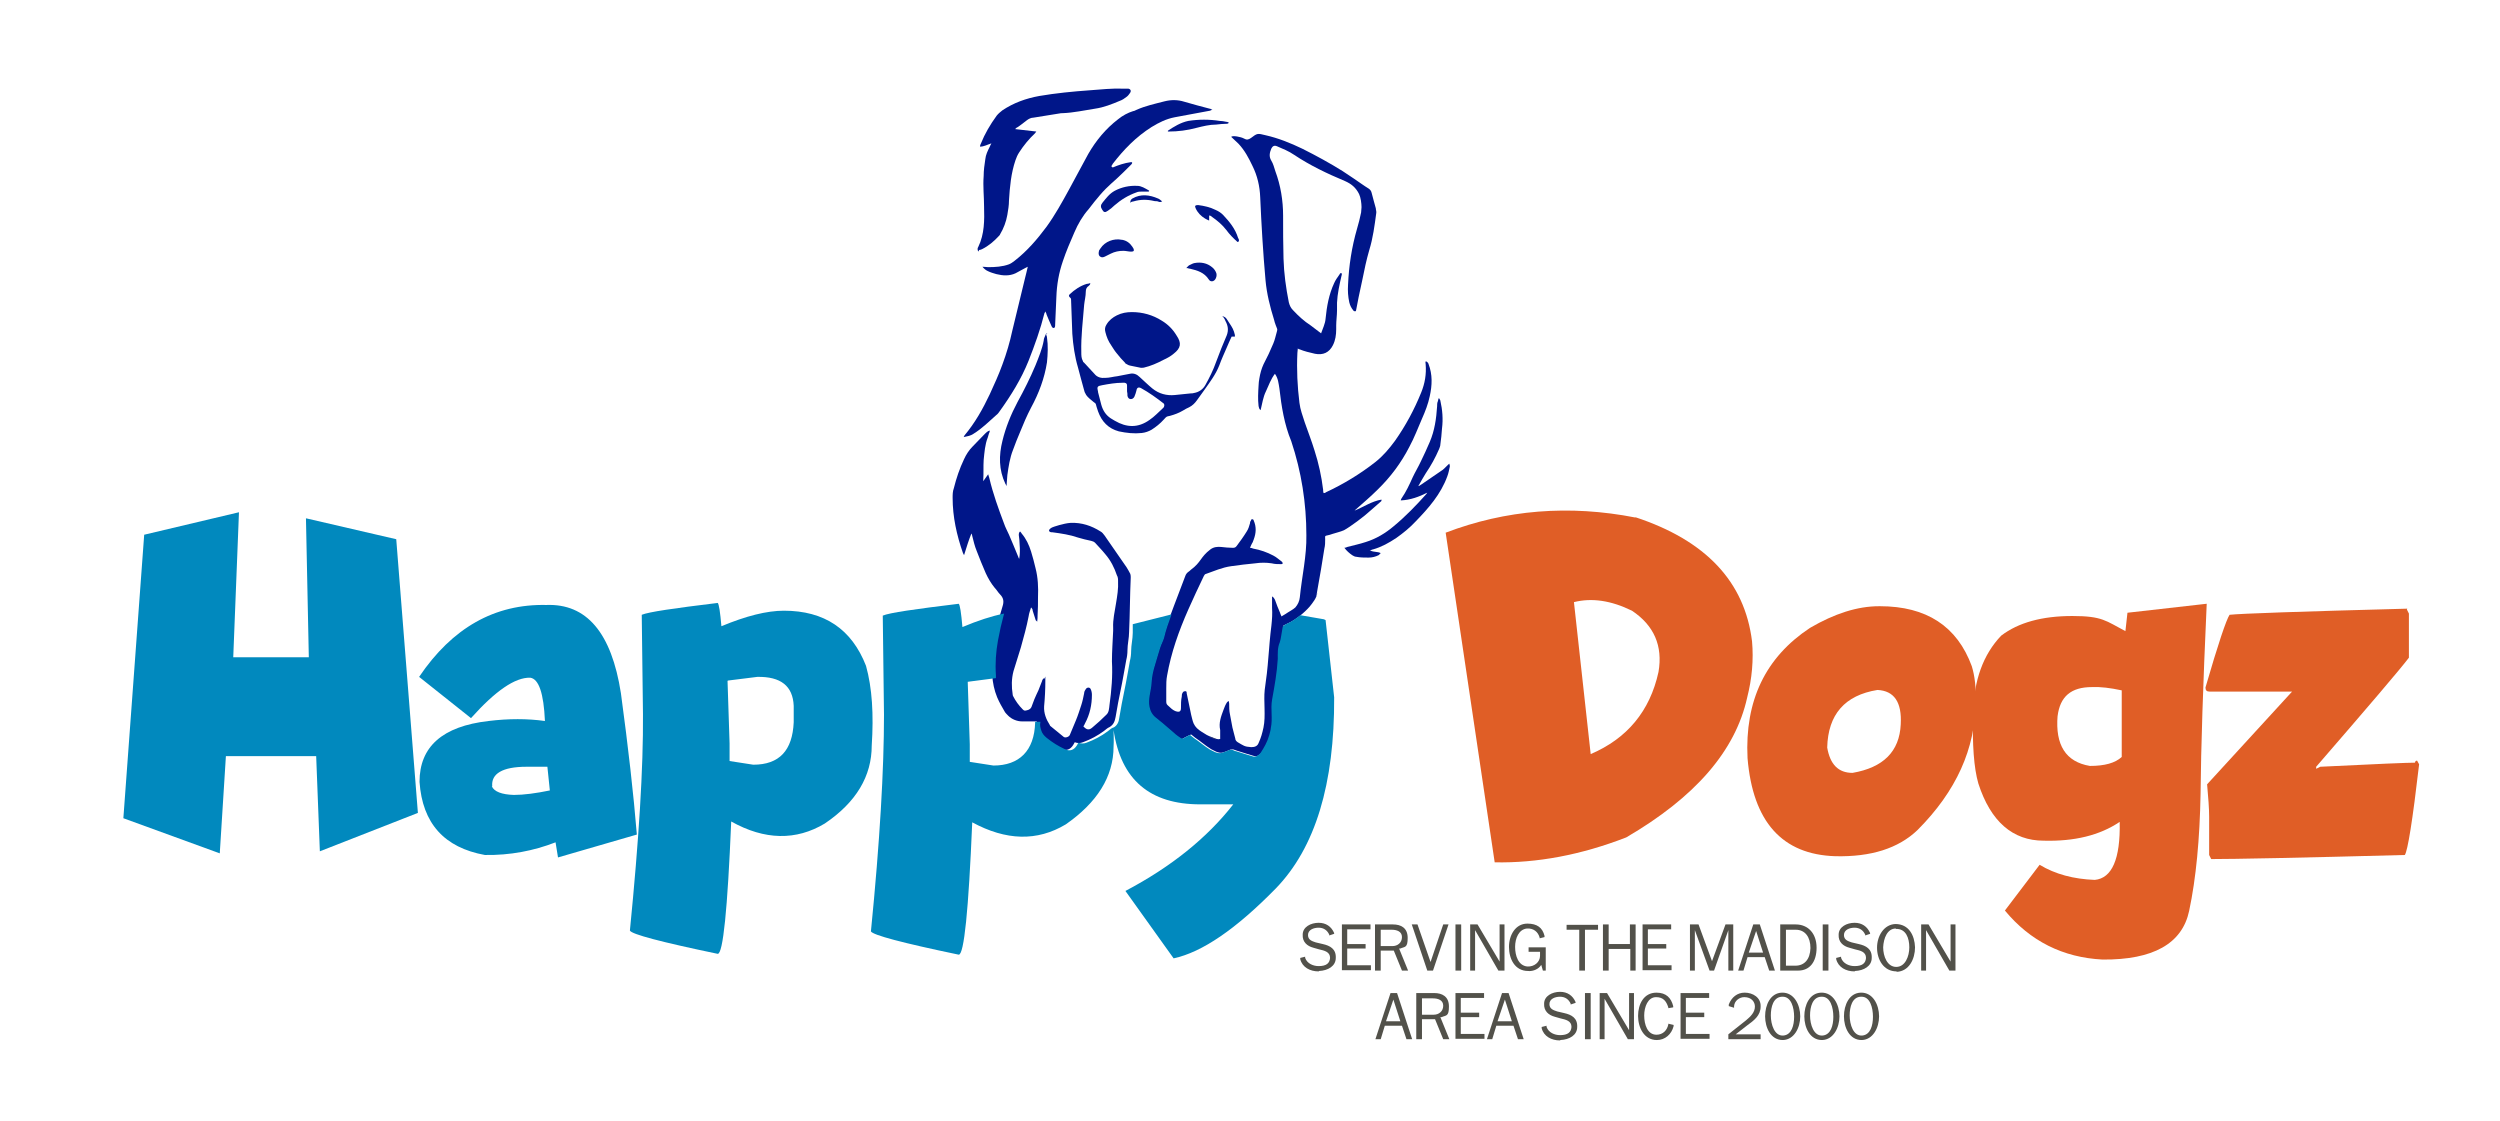 <?xml version="1.0" encoding="UTF-8"?> <svg xmlns="http://www.w3.org/2000/svg" id="a" viewBox="0 0 612 274.5"><defs><style>.b{fill:#0189be;}.c{fill:#001689;}.d{fill:#e05e26;}.e{fill:#595a5c;}.f{fill:#52514a;}</style></defs><g><path class="f" d="M322.8,237.8c-2.1,0-4-1-4.5-3v-.3l1.2-.3v.3c.5,1.4,2,2,3.3,2,1.9,0,2.7-.7,2.8-2,0-1.5-1.4-1.8-2.7-2.1l-1.4-.4c-1.5-.4-2.7-1.4-2.6-3.2,0-1.9,2-2.9,3.9-2.9,1.8,0,3.1,.9,3.8,2.5v.2l-1.2,.4v-.2c-.5-1.1-1.4-1.7-2.6-1.7-1.2,0-2.6,.5-2.6,1.8,0,1.2,1,1.5,1.9,1.8l1.7,.4c1.8,.4,3.3,1.2,3.2,3.4,0,2-1.9,3.1-4.1,3.2Z"></path><path class="f" d="M328.5,237.6v-11.3h7v1.2h-5.7v3.6h4.5v1.1h-4.5v4.1h5.8v1.2h-7.1Z"></path><path class="f" d="M343.2,237.6l-2-4.9h-3.2v4.9h-1.4v-11.3h4.4c1.9,0,3.6,.8,3.6,3.3s-.7,2.1-1.8,2.6h-.3l2.2,5.4h-1.5Zm-2.6-10h-2.6v4h2.9c1.2,0,2.3-.8,2.3-2.2,0-1.4-1.3-1.8-2.5-1.8Z"></path><path class="f" d="M350.8,237.6h-1.4l-3.8-11.3h1.4l3.2,9.2,3.1-9.2h1.3l-3.8,11.3Z"></path><path class="f" d="M356.3,237.6v-11.3h1.4v11.3h-1.4Z"></path><path class="f" d="M366.8,237.6l-5.7-9.9v9.9h-1.2v-11.3h1.8l5.4,9.1v-9.1h1.2v11.3h-1.4Z"></path><path class="f" d="M377.7,237.6l-.4-1.4-.3,.4c-.8,.9-2.1,1.2-2.9,1.1-3.3,0-4.7-3-4.7-5.9,0-2.9,1.6-5.7,4.5-5.7,2.4,0,3.7,1,4.2,3v.3l-1.2,.3v-.2c-.4-1.4-1.5-2.3-3.1-2.2-2,.2-2.9,2.4-2.9,4.5,0,2.2,.8,4.6,3,4.8,1.7,.1,3.1-1.1,3.1-2.6v-1h-2.8v-1.1h4.2v5.7h-.8Z"></path><path class="f" d="M388,227.6v10h-1.4v-10h-3.1v-1.2h7.7v1.2h-3.2Z"></path><path class="f" d="M399.1,237.6v-5.3h-5.3v5.3h-1.4v-11.3h1.4v4.8h5.2v-4.8h1.4v11.3h-1.4Z"></path><path class="f" d="M402.1,237.6v-11.3h7v1.2h-5.7v3.6h4.5v1.1h-4.5v4.1h5.8v1.2h-7.1Z"></path><path class="f" d="M423.1,237.6v-9.9l-3.5,9.9h-1.1l-3.6-9.9v9.9h-1.2v-11.3h2.1l3.3,9,3.3-9h1.9v11.3h-1.3Z"></path><path class="f" d="M433.1,237.6l-1.1-3.3h-4.2l-1,3.3h-1.3l3.7-11.3h1.6l3.7,11.3h-1.5Zm-3.2-9.7l-1.8,5.3h3.5l-1.7-5.3Z"></path><path class="f" d="M440.1,237.6h-4.3v-11.3h3.8c3,0,5.1,2.2,5.1,5.7s-1.7,5.6-4.5,5.6Zm-.5-10h-2.4v8.8h2.3c2.2,0,3.6-1.5,3.7-4.3,0-2.7-1.3-4.5-3.6-4.5Z"></path><path class="f" d="M446.2,237.6v-11.3h1.4v11.3h-1.4Z"></path><path class="f" d="M454,237.8c-2.1,0-4-1-4.5-3v-.3l1.2-.3v.3c.5,1.4,2,2,3.3,2,1.9,0,2.7-.7,2.8-2,0-1.5-1.4-1.8-2.7-2.1l-1.4-.4c-1.5-.4-2.7-1.4-2.6-3.2,0-1.9,2-2.9,3.9-2.9,1.8,0,3.1,.9,3.8,2.5v.2l-1.2,.4v-.2c-.5-1.1-1.4-1.7-2.6-1.7-1.2,0-2.6,.5-2.6,1.8,0,1.2,1,1.5,1.9,1.8l1.7,.4c1.8,.4,3.3,1.2,3.2,3.4,0,2-1.9,3.1-4.1,3.2Z"></path><path class="f" d="M464.3,237.8c-3.2,0-4.8-2.9-4.8-5.8s1.7-5.7,4.5-5.8c3.3,0,4.7,2.8,4.8,5.7,0,2.9-1.5,5.9-4.5,6Zm-.2-10.5c-2.1,0-3,2.4-3.1,4.6,0,2.2,1,4.8,3.2,4.8s3.2-2.6,3.2-4.8c0-2.2-.8-4.6-3.3-4.5Z"></path><path class="f" d="M477.2,237.6l-5.7-9.9v9.9h-1.2v-11.3h1.8l5.4,9.1v-9.1h1.2v11.3h-1.4Z"></path><path class="f" d="M344.3,254.4l-1.1-3.3h-4.2l-1,3.3h-1.3l3.7-11.3h1.6l3.7,11.3h-1.5Zm-3.2-9.7l-1.8,5.3h3.5l-1.7-5.3Z"></path><path class="f" d="M353.3,254.4l-2-4.9h-3.2v4.9h-1.4v-11.3h4.4c1.9,0,3.6,.8,3.6,3.3s-.7,2.1-1.8,2.6h-.3l2.2,5.4h-1.5Zm-2.6-10h-2.6v4h2.9c1.2,0,2.3-.8,2.3-2.2,0-1.4-1.3-1.8-2.5-1.8Z"></path><path class="f" d="M356.3,254.4v-11.3h7v1.2h-5.7v3.6h4.5v1.1h-4.5v4.1h5.8v1.2h-7.1Z"></path><path class="f" d="M371.6,254.4l-1.1-3.3h-4.2l-1,3.3h-1.3l3.7-11.3h1.6l3.7,11.3h-1.5Zm-3.2-9.7l-1.8,5.3h3.5l-1.7-5.3Z"></path><path class="f" d="M381.9,254.7c-2.1,0-4-1-4.5-3v-.3l1.2-.3v.3c.5,1.4,2,2,3.3,2,1.9,0,2.7-.7,2.8-2,0-1.5-1.4-1.8-2.7-2.1l-1.4-.4c-1.5-.4-2.7-1.4-2.6-3.2,0-1.9,2-2.9,3.9-2.9,1.8,0,3.1,.9,3.8,2.5v.2l-1.2,.4v-.2c-.5-1.1-1.4-1.7-2.6-1.7-1.2,0-2.6,.5-2.6,1.8,0,1.2,1,1.5,1.9,1.8l1.7,.4c1.8,.4,3.3,1.2,3.2,3.4,0,2-1.9,3.1-4.1,3.2Z"></path><path class="f" d="M388,254.4v-11.3h1.4v11.3h-1.4Z"></path><path class="f" d="M398.5,254.4l-5.7-9.9v9.9h-1.2v-11.3h1.8l5.4,9.1v-9.1h1.2v11.3h-1.4Z"></path><path class="f" d="M408.4,246.8v-.2c-.5-1.5-1.2-2.5-3-2.5-2,0-2.9,2.4-2.9,4.5,0,2.2,.8,4.7,3,4.7,1.6,0,2.6-1.1,2.9-2.5v-.2l1.3,.3v.3c-.5,2-2.1,3.4-4.1,3.4-3.1,0-4.6-3-4.6-5.9,0-2.9,1.4-5.7,4.5-5.7,2.4,0,3.6,1.3,4.1,3.3v.3l-1.2,.2Z"></path><path class="f" d="M411.4,254.4v-11.3h7v1.2h-5.7v3.6h4.5v1.1h-4.5v4.1h5.8v1.2h-7.1Z"></path><path class="f" d="M423.1,254.4v-1.2l4.3-3.4c1.2-1,2.2-2,2.2-3.4,0-1.1-.8-2.3-2.6-2.3-1.2,0-2.4,.9-2.5,2.2v.4l-1.3-.4v-.4c.7-1.8,2.1-2.9,3.9-2.9,2,0,4,1.2,3.9,3.4,0,2.2-1.6,3.4-3.4,4.7l-2.7,2.1h6.1v1.2h-7.9Z"></path><path class="f" d="M436.4,254.6c-2.9,0-4.3-3-4.3-5.8,0-2.8,1.3-5.7,4.1-5.8,3-.1,4.5,3,4.5,5.8s-1.5,5.7-4.2,5.8Zm-.2-10.6c-2.1,.1-2.7,2.5-2.7,4.6,0,2.2,.9,5.1,3.1,4.9,2-.2,2.6-2.5,2.6-4.6,0-2.2-.7-5-2.9-4.9Z"></path><path class="f" d="M446,254.6c-2.9,0-4.3-3-4.3-5.8,0-2.8,1.3-5.7,4.1-5.8,3-.1,4.5,3,4.5,5.8s-1.5,5.7-4.2,5.8Zm-.2-10.6c-2.1,.1-2.7,2.5-2.7,4.6,0,2.2,.9,5.1,3.1,4.9,2-.2,2.6-2.5,2.6-4.6,0-2.2-.7-5-2.9-4.9Z"></path><path class="f" d="M455.7,254.6c-2.9,0-4.3-3-4.3-5.8,0-2.8,1.3-5.7,4.1-5.8,3-.1,4.5,3,4.5,5.8s-1.5,5.7-4.2,5.8Zm-.2-10.6c-2.1,.1-2.7,2.5-2.7,4.6,0,2.2,.9,5.1,3.1,4.9,2-.2,2.6-2.5,2.6-4.6,0-2.2-.7-5-2.9-4.9Z"></path></g><path class="b" d="M75,126.9l22,5.1,5.3,67-24,9.4-.9-23.3h-22.1l-1.5,23.8-23.6-8.6,5.1-69.4,23.2-5.5-1.4,35.5h18.5l-.7-34Z"></path><path class="b" d="M133.7,148.1c9.9-.4,16,6.8,18.3,21.6,1.8,13.3,3.1,24.8,3.9,34.6l-19.3,5.6-.6-3.7c-5.4,2.1-11.2,3.2-17.3,3.1-9.9-1.8-15.3-7.7-16-17.9,0-8.6,5.6-13.6,16.9-14.9,4.9-.6,9.5-.6,13.8,0-.3-6.8-1.5-10.3-3.6-10.6-3.7-.1-8.5,3.2-14.5,9.9l-12.7-10.1c8.1-12,18.5-17.9,31.2-17.6Zm-13.3,44.4c.6,1.3,2.4,2,5.4,2.1,2.4,0,5.4-.4,8.8-1.1l-.6-5.8h-5.1c-5.9,0-8.7,1.7-8.4,4.8Z"></path><path class="b" d="M175.7,147.6c.3,.3,.6,2.2,.9,5.7,6-2.5,11.1-3.8,15.3-3.8,9.9,0,16.6,4.5,20.1,13.5,1.5,5.4,1.9,11.9,1.4,19.5,0,7.5-3.8,13.9-11.5,19.1-7,4.2-14.7,4.1-22.9-.5-.9,21.6-2,32.4-3.3,32.4-13.9-2.9-21.1-4.8-21.5-5.7,2.2-22.2,3.3-39.9,3.2-53l-.3-24.3c1.7-.7,7.9-1.6,18.6-2.9Zm2.4,19.1l.5,15.3v4.3l5.8,.9c6.4,0,9.6-3.5,9.9-10.4v-4c-.2-4.9-3.2-7.2-8.9-7.1l-7.2,.9Z"></path><path class="d" d="M400.3,126.6c17.3,5.7,26.8,15.8,28.6,30.4,.4,4.5,0,9.1-1.2,13.8-2.9,13.1-12.8,24.4-29.6,34.2-11.1,4.3-21.8,6.3-32.2,6.1l-12-80.7c14.7-5.6,30.2-6.9,46.5-3.7Zm-15,20.8l4.1,37.2c8.9-3.8,14.5-10.5,16.6-20.1,1.1-6.4-1.1-11.4-6.5-15-5.1-2.5-9.8-3.2-14.2-2.1Z"></path><path class="d" d="M460.2,148.4c11.4,0,18.9,4.9,22.5,14.7,.7,2.3,1.1,5.2,.9,8.8,0,11.3-4.7,21.8-14.2,31.3-4.7,4.5-11.4,6.6-20.1,6.4-13-.4-20.2-8.4-21.5-24-.7-14.1,4.4-24.7,15.3-31.9,6-3.5,11.6-5.3,16.9-5.3Zm-12.9,34.6c.7,4.1,2.7,6.2,6.2,6.2,7.5-1.3,11.5-5.2,11.8-11.9,.3-5.4-1.6-8.2-5.7-8.4-8,1.3-12.1,6-12.3,14.1Z"></path><path class="d" d="M540.2,147.9c-.9,19.8-1.4,35.3-1.5,46.4-.2,11.1-1.1,20.7-2.8,28.7-1.7,8-8.8,12-21.2,11.9-9.7-.5-17.7-4.5-23.9-12l8.5-11.2c3.8,2.3,8.3,3.5,13.5,3.7,4.2-.4,6.3-5.1,6.1-14.2-4.9,3.3-11.1,4.8-18.6,4.6-7.6,0-13-4.7-16-14-1.1-3.8-1.5-9.5-1.3-17.2,.2-8.1,2.5-14.4,6.9-19,4.2-3.2,10-4.8,17.4-4.8s8.2,1.2,13,3.7l.5-4.5,19.4-2.2Zm-36.5,27.3c-.6,7.2,2,11.3,7.9,12.3,3.6,0,6.2-.7,7.8-2.2v-16.3c-2.8-.6-5.2-.9-7.3-.8-5.1,0-7.8,2.3-8.4,7.1Z"></path><path class="d" d="M589.2,149.2l.5,1v10.8c-2.2,2.9-9.8,11.8-22.7,26.7v.5l1-.5c13.9-.7,21.6-1,23.2-1,0-.3,.2-.5,.5-.5l.5,.9c-1.6,13.8-2.8,21.2-3.5,22.2-26.2,.7-42,1-47.4,1l-.5-1v-9.4c0-1.9-.2-4.6-.5-7.9l20.8-22.7h-20.2c-.7,0-1-.3-1-1,3.1-10.7,5.1-16.6,5.9-17.8,2.7-.3,17.2-.8,43.5-1.5Z"></path><g><path class="c" d="M291.1,180c-.5,.3-1.1,.5-1.5,.8s-.5,.1-.7,0c-.6-.4-1.2-.8-1.7-1.3-1.2-1-1.6-1.4-2.8-2.4-.5-.4-1.1-.9-1.6-1.3-.9-.7-1.4-1.6-1.6-2.7-.4-1.9,.4-3.9,.5-5.8,.1-1.7,.4-3,.9-4.6,.5-1.6,.8-2.8,1.2-4,.4-1.2,.8-1.8,1-2.6,.8-3.3,2.3-7,3.5-10.2,.6-1.7,1.3-3.3,1.9-5,.1-.3,.4-.7,.7-.9s.4-.3,.6-.5c2.6-1.9,2.3-3.1,4.8-5,.8-.6,1.7-.7,2.7-.6,.9,.1,1.8,.2,2.7,.2,.4,0,.7,0,1-.4,.9-1.2,1.7-2.3,2.5-3.6,.4-.6,.6-1.3,.8-2,0-.2,0-.4,.2-.6,0-.1,.1-.4,.3-.4,.3,0,.4,.2,.4,.3,.7,1.6,.6,3.1,0,4.7s-.2,.5-.3,.7c-.3,.6-.4,.8-.6,1.3,.3,0,.5,.1,.8,.2,1.7,.3,3.4,.9,4.9,1.7,.8,.4,1.4,1,2.1,1.5,0,0,.2,.2,.2,.4s-.3,.2-.4,.2c-.8,0-1.5,0-2.3-.2-1.3-.2-2.7-.2-4,0-2,.2-3.9,.4-5.9,.7-2.2,.3-4.2,1.2-6.2,1.9-.2,0-.4,.3-.5,.5-1.3,2.7-2.6,5.5-3.8,8.2-2.3,5.2-4.2,10.5-5.2,16.2-.2,1-.2,2.1-.2,3.1,0,1,0,2.1,0,3.1,0,.4,0,.7,.3,1,.5,.4,.9,.9,1.4,1.2s.4,.2,.6,.3c.9,.3,1.3,.1,1.3-.8,0-.9,0-1.9,.2-2.8,0-.3,0-.6,.2-.9,.1-.3,.4-.4,.7-.4,.3,0,.3,.3,.3,.5,.4,1.8,.7,3.5,1.1,5.3,.2,.7,.3,1.4,.6,2.1,.4,.9,1.1,1.5,1.9,2,1.1,.7,1.5,1,2.7,1.4,.6,.2,1.1,.6,1.9,.4,0-.7,0-1.5,0-2.2-.4-1.7,.2-3.3,.8-4.9,.2-.5,.4-1.1,.7-1.6s.3-.4,.6-.6c0,.2,.1,.4,.1,.6,0,.9,0,1.8,.2,2.7,.2,1.1,.4,2.1,.6,3.2,.2,.9,.5,1.8,.7,2.7,0,.4,.3,.7,.6,.9,1.4,.8,1.6,1.1,3.3,1.2,.8,0,1.5-.2,1.8-1,.6-1.3,.9-2.4,1.2-3.8,.6-2.8,0-6.4,.3-9.2,.4-2.7,.7-5.3,.9-8s.2-1.9,.3-3.6c.2-2.9,.8-5.6,.6-8.5,0-.6,0-1.3,0-1.9,0-.2,0-.7,0-.9,.4,.2,.6,.6,.7,.8,.4,1.1,.8,2.2,1.3,3.3,0,.2,.2,.4,.3,.8,.3-.2,.8-.5,1-.6,.7-.5,1.9-1.1,2.4-1.6,.6-.7,1-1.5,1.1-2.5,.5-5.1,1.7-10.1,1.6-15.2,0-7.8-1.2-15.5-3.7-23,0,0,0,0,0,0-1.7-4.1-2.4-8.5-2.9-12.9-.2-1.2-.3-2.5-1.1-3.6-1,1.3-1.5,2.8-2.2,4.3-.7,1.4-.9,3-1.3,4.6-.4-.3-.4-.6-.5-1-.2-1.7-.1-3.3,0-5,0-.6,.1-1.2,.2-1.8,.2-1.2,.5-2.3,1-3.4,.9-1.7,1.7-3.4,2.4-5.1,.4-.9,.6-2,.9-3,.2-.6,0-.6-.3-1.5-.2-.5-.3-.9-.4-1.3-1-3.2-1.8-6.4-2.1-9.7-.6-6.7-1-13.5-1.3-20.3-.1-2.7-.7-5.3-1.9-7.7-.9-1.9-1.9-3.8-3.4-5.4-.6-.6-1.2-1.1-1.8-1.7,.3-.4,2.4,0,3.1,.4s1.1,.3,1.7-.1c1.6-1.2,1.6-1.2,3.6-.7,3.1,.7,6.1,1.9,9,3.3,3.4,1.7,6.7,3.5,9.9,5.5,.9,.6,1.8,1.2,2.7,1.8,1.2,.8,2.4,1.7,3.7,2.5,.4,.3,.6,.6,.7,1.1,.3,1.3,.7,2.5,1,3.7,0,.4,.2,.8,.1,1.2-.4,3-.8,6.1-1.7,9-.7,2.4-1.2,4.8-1.7,7.3-.3,1.4-.6,2.8-.9,4.2-.2,1-.4,2-.6,3.1,0,.2-.1,.4-.2,.4-.2,0-.4,0-.5-.2-.5-.6-.8-1.2-1-2-.3-1.4-.4-2.8-.3-4.3,.2-4.6,.9-9.2,2.2-13.7,.4-1.3,.7-2.6,1-4,0-.4,.1-.9,.1-1.3,0-.9-.2-2.4-.6-3.2-.8-1.6-1.9-2.5-3.5-3.2-4.3-1.8-8.5-3.8-12.4-6.4-1.3-.9-2.8-1.5-4.2-2.1-.7-.3-1.1,0-1.4,.6-.4,1-.6,1.9,0,2.9,.5,.8,.7,1.7,1,2.6,1.3,3.5,1.9,7.2,1.9,10.9,0,3.5,0,7,.1,10.5,.1,3.6,.6,7.2,1.3,10.7,.2,.8,.5,1.4,1,1.9,1.3,1.4,2.7,2.7,4.4,3.8,.8,.6,1.6,1.2,2.5,1.9,.4-1.2,1-2.3,1.1-3.6,.3-3,.8-5.9,2.1-8.7,.3-.7,.8-1.4,1.3-2.1,.1-.2,.3-.5,.5-.3,.1,0,.1,.4,0,.6-.5,2.2-1,4.4-1.1,6.6,0,.6,0,1.3,0,1.9,0,1.2-.2,2.5-.2,3.7,0,.3,0,.6,0,.9,0,1.4-.2,2.7-.8,3.9-.9,1.8-2.4,2.5-4.4,2.1-1.3-.3-2.6-.6-3.8-1.1-.1,0-.2,0-.4-.2,0,.4-.1,.8-.1,1.1-.2,4.1,0,8.2,.5,12.2,.2,1.7,.8,3.2,1.3,4.8,.8,2.3,1.7,4.6,2.4,6.9,1,3.1,1.7,6.3,2.1,9.6,0,.2,0,.5,.1,.8,.2,0,.4,0,.6-.2,4.3-2,8.4-4.5,12.1-7.4,1.9-1.5,3.4-3.3,4.8-5.2,2.6-3.7,4.7-7.6,6.4-11.8,.9-2.2,1.3-4.5,1.1-6.9,0-.2-.2-.9,.2-.7,.3,.2,.4,.3,.5,.6,1,2.6,.9,5.2,.3,7.9-.4,1.9-1.1,3.7-1.9,5.5-1,2.3-1.9,4.7-3.1,6.9-2,3.9-4.6,7.4-7.8,10.5-1.7,1.7-3.6,3.3-5.4,4.9,0,0-.1,.1-.2,.2,2.2-.9,4.2-2.3,6.6-2.7,0,.2,0,.4-.2,.5-.6,.5-1.8,1.6-2.4,2.1-1.6,1.5-5.1,4.1-6.6,4.9-.9,.4-1.9,.6-2.8,.9s-.6,.2-1,.3c-1,.2-.8,.2-.8,1s0,1.5-.2,2.3c-.5,3.4-1.1,6.7-1.7,10.1s0,.5,0,.7c-.2,1.3-1.1,2.4-1.9,3.4-1.3,1.5-3.5,3.3-5.3,4.1s-1,.6-1,.8c-.3,1.5-.4,2.8-.7,3.7-.6,1.4-.5,2.8-.5,4.1-.2,3.4-.8,6.7-1.4,10-.4,2.3,.2,4.6-.3,6.9s-.3,1.4-.4,1.8c-.5,1.7-1.2,2.9-2.1,4.3-.3,.4-1.1,1.1-1.8,.9-2.2-.7-2.1-.6-4.2-1.3s-.5-.2-.8-.3-.6,0-.9,0c-.6,.3-1.2,.5-1.8,.7-.6,.2-1.2,0-1.7-.2-.4-.2-.8-.4-1.2-.6-1.6-1-2.4-1.8-3.9-2.8,0,0-.9-.7-1-.8Z"></path><path class="c" d="M255.9,165.6c0,.3,0,.7,0,1,0,2.1-.1,4.2-.3,6.3-.1,1.7,.5,3.2,1.4,4.6,0,0,0,.1,.1,.2,1.1,.9,2.2,1.8,3.3,2.7,.4,.3,1.3,0,1.5-.5,.5-1.2,1-2.4,1.5-3.6,.5-1.2,.9-2.5,1.3-3.7,.3-.9,.5-1.9,.7-2.9,0-.4,.2-.7,.4-1,.3-.5,1-.5,1.2,0,.2,.4,.3,.9,.3,1.4,0,2.4-.5,4.8-1.7,7-.1,.2-.2,.5-.4,.7,.8,.9,1.4,1,2.2,.3,1.2-1,2.3-2,3.4-3.1,.7-.6,.7-1.6,.8-2.4,.5-3.6,.8-7.1,.6-10.7,0-2.5,.2-5,.3-7.5,0-.2,0-.4,0-.7-.1-2.1,.4-4,.7-6,.3-1.8,.6-3.6,.5-5.4,0-.5,0-1-.3-1.5-.6-1.8-1.5-3.6-2.8-5.1-.8-1-1.7-1.9-2.5-2.8-.3-.3-.6-.4-1-.5-1.1-.2-2.1-.5-3.2-.8-2-.7-4.1-1-6.3-1.3-.3,0-.7,0-.8-.4,0-.4,.6-.7,.8-.8s2.8-1,4.5-1.1c2.7-.1,5.1,.7,7.3,2.1,.4,.2,.7,.6,1,1,1.8,2.6,3.6,5.2,5.4,7.8,.3,.5,.6,1,.9,1.6,.1,.3,.1,.6,.1,.9-.2,4.5-.2,8.9-.4,13.3,0,1.5-.4,3-.4,4.5,0,.8-.1,1.6-.3,2.4-.3,1.9-.7,3.7-1,5.5-.3,1.7-.7,3.3-1,5-.2,1.1-.4,2.2-.6,3.4-.2,1.1-.5,1.9-1.5,2.5-.5,.2-.9,.6-1.3,.9-1.6,1.2-3.3,2.1-5.2,2.8q-1,.4-2,0c-.1,.2-.3,.5-.4,.7-.7,1.1-1.7,1.5-2.9,.9-1.7-.8-3-1.6-4.5-2.8-.7-.6-1.1-1.1-1.3-1.8s-.4-1.2-.2-2.1c-.6,0-2.4,0-3.6,0s-2.5-.5-3.4-1.4c-.1-.1-.7-.7-.8-.9-.8-1.4-1.3-2.2-1.9-3.6-.7-1.7-1.1-3.6-1.2-5.4-.2-2.9,0-5.7,.5-8.5,.4-2.8,1.2-5.6,2-8.3,.4-1.2,.3-2.1-.6-3-.5-.5-.8-1.1-1.3-1.6-.9-1.1-1.6-2.3-2.2-3.6-.8-1.8-1.5-3.6-2.2-5.4-.5-1.2-.8-2.5-1.1-3.7,0-.2-.1-.4-.2-.6-.7,1.7-1.2,3.4-1.8,5.3-.2-.3-.2-.4-.3-.6-1.5-4.3-2.5-8.8-2.5-13.4,0-.8,0-1.6,.3-2.4,.6-2.4,1.4-4.8,2.5-7.1,.5-1.1,1.2-2.2,2.1-3.1,1-1,2-2.1,3-3.1,.3-.3,.7-.7,1.2-.8,0,.3-.1,.5-.2,.7-.1,.4-.2,.7-.3,1-.7,1.8-.8,3.6-1,5.5-.1,1.6,0,3.3-.1,4.9,0,0,0,.1,0,.3l1.2-1.7c.1,.4,.2,.7,.3,1,.9,3.8,2.2,7.4,3.6,11.1,.3,.9,.8,1.8,1.2,2.7,.8,1.8,1.5,3.6,2.3,5.5,0,.1,.1,.3,.2,.4,.2-1.2,.2-2.3,.1-3.5,0-.8-.1-1.5-.2-2.3,0-.3,0-.6,.3-.9,.2,.2,.3,.3,.4,.5,1.1,1.3,1.8,2.8,2.3,4.4,.4,1.4,.8,2.7,1.1,4.1,.6,2.3,.7,4.7,.6,7.1,0,1.5,0,2.9-.1,4.4,0,.5,0,.9-.1,1.6-.2-.3-.4-.3-.4-.5-.2-.7-.5-1.5-.7-2.2,0-.3-.1-.5-.4-.8-.2,.7-.5,1.4-.6,2.2-.5,2.6-1.2,5.1-1.9,7.6-.6,1.9-1.2,3.9-1.8,5.8-.5,1.9-.5,3.8-.2,5.7,0,.1,0,.2,.1,.4,.6,1.2,1.4,2.3,2.4,3.3,.3,.3,.5,.3,.9,.2,.6-.1,1.1-.4,1.3-1.1,.2-.5,.4-1.1,.6-1.6,.3-.8,.7-1.5,1-2.2,.3-.8,.6-1.5,.9-2.3,0-.2,.2-.4,.3-.6h.3Z"></path><path class="c" d="M272.4,41c1.4-.6,2.9-1.1,4.4-1.3,.1,0,.3,0,.3,0,.2,.3-.2,.6-.4,.8-1.1,1.1-2.2,2.2-3.4,3.3-.9,.8-1.8,1.6-2.6,2.4-1,1-1.9,2.1-2.8,3.2-.5,.6-.9,1.2-1.4,1.8-1.5,1.7-2.6,3.6-3.5,5.7-1,2.3-2,4.6-2.8,7-1,2.9-1.5,5.8-1.6,8.8-.1,2.3-.2,4.5-.3,6.8,0,.3,0,.7-.3,.8-.4,0-.5-.3-.6-.5-.4-.9-.8-1.8-1.2-2.8,0-.2-.2-.5-.3-.8,0,.2-.1,.3-.2,.4-1,4-2.4,7.9-3.9,11.7-1.8,4.5-4.3,8.5-7.1,12.4-.2,.3-.5,.7-.8,.9-1.8,1.6-3.5,3.3-5.6,4.6-.7,.5-1.5,.6-2.4,.8,.1-.2,.2-.3,.2-.4,2.6-3.1,4.5-6.5,6.2-10.1,1.1-2.4,2.2-4.8,3.1-7.3,1-2.7,1.8-5.4,2.4-8.2,1-4.3,2.1-8.5,3.1-12.8,.2-.9,.5-1.9,.7-2.9-.3,.2-.5,.2-.6,.3-.8,.4-1.6,.9-2.4,1.3-1.5,.7-3.1,.6-4.7,.2-.7-.2-1.4-.4-2-.7-.5-.2-1-.6-1.4-1.1,.6,0,1,.1,1.4,.1,1.7,0,3.5-.1,5.1-.7,.5-.2,.9-.5,1.3-.8,3.1-2.4,5.6-5.3,7.9-8.4,2.1-2.9,3.8-6,5.5-9.1,1.6-2.9,3.1-5.8,4.7-8.7,1.9-3.3,4.3-6.2,7.3-8.5,1.1-.9,2.4-1.6,3.7-2,.3,0,.5-.2,.8-.3,2.2-1,4.6-1.5,6.9-2.1,1.6-.4,3.2-.4,4.8,.1,2.1,.6,4.2,1.2,6.2,1.7,.2,0,.3,.1,.7,.3-.3,0-.5,.2-.6,.2-2.9,.5-5.7,1.1-8.6,1.6-2.1,.4-3.9,1.3-5.7,2.4-3.8,2.4-6.8,5.5-9.5,9-.1,.2-.2,.4-.3,.5,0,0,0,.1,0,.2Z"></path><path class="c" d="M239.5,61.6c-.3-.5-.2-.9,0-1.2,1.5-3.1,1.5-6.5,1.4-9.8,0-2.5-.3-5-.1-7.5,0-1.4,.2-2.8,.4-4.1,.1-1.1,.6-2.1,1.1-3.1,.1-.2,.2-.5,.4-.8-1,.3-1.8,.8-2.8,.8,0-.3,.1-.5,.2-.7,1-2.5,2.3-4.7,3.9-6.9,.4-.5,.9-.9,1.4-1.3,2.7-1.8,5.7-2.9,9-3.5,4.1-.7,8.2-1.1,12.4-1.4,2.7-.2,5.4-.5,8.1-.4,.4,0,.8,0,1.3,0,.6,.1,.8,.6,.4,1.1-.2,.3-.5,.7-.8,.9-.5,.4-1.1,.8-1.7,1-1.9,.8-3.9,1.6-6,1.9-2.6,.4-5.3,1-7.9,1.1-.3,0-.6,0-1,.1-2.1,.3-4.1,.7-6.2,1-.6,0-1.2,.3-1.7,.7-.8,.6-1.5,1.2-2.3,1.7-.1,0-.3,.2-.5,.4l5.2,.6c-.2,.2-.2,.3-.3,.4-1.5,1.4-2.8,3-3.9,4.7-.4,.6-.7,1.3-.9,1.9-1.1,3.2-1.4,6.6-1.6,9.9,0,1.2-.2,2.3-.4,3.5-.3,1.7-.9,3.3-1.8,4.8,0,.1-.2,.3-.3,.4-1.2,1.3-2.5,2.4-4.1,3.2-.2,.1-.5,.2-.7,.2Z"></path><path class="c" d="M299.2,77.4c.6,.1,.9,.4,1.1,.7,.5,.8,1.1,1.6,1.5,2.4,.2,.4,.4,1,.5,1.5,0,.1,0,.2,0,.4h-.8c-.4,.8-.8,1.8-1.2,2.7-.6,1.4-1.3,2.9-1.8,4.3-.9,2.3-2.3,4.1-3.7,6.1-.6,.8-1.2,1.7-1.8,2.5-.5,.7-1.1,1.3-1.9,1.7-.5,.2-1,.5-1.5,.8-1,.6-2.1,1-3.2,1.3-.8,.2-.7,0-1.5,.9-.9,1-1.9,1.8-3,2.5-.7,.4-1.5,.7-2.4,.8-1.9,.2-3.7,0-5.6-.4-2.6-.7-4.2-2.4-5.1-4.9-.7-1.9-.3-1.8-1.1-2.3-.6-.5-1.4-1.1-1.8-1.7-.4-.7-.4-.7-.6-1.5-.5-1.7-.9-3.4-1.4-5.2-.8-2.7-1.2-5.5-1.4-8.3-.1-2.7-.2-5.5-.3-8.2,0-.3,0-.5-.3-.7-.3-.3-.3-.5,0-.8,1.2-1.1,2.5-2,4.1-2.5,.3,0,.6-.1,.9-.2,0,.4-.2,.5-.4,.7-.5,.3-.7,.8-.7,1.4,0,1.1-.3,2.2-.4,3.2-.3,3.9-.8,7.7-.7,11.6,0,.8,0,1.5,.4,2.2,0,.2,.2,.3,.3,.4,.8,.9,1.7,1.8,2.5,2.7,.7,.9,1.7,1.1,2.7,1,1,0,1.9-.3,2.9-.4,1-.2,2-.4,3.1-.6,.9-.2,1.7,.1,2.4,.8,1,.9,2,1.9,3.1,2.8,1.6,1.3,3.5,1.8,5.5,1.6,1.3-.1,2.6-.3,3.9-.4,.3,0,.5,0,.8-.1,1.2-.2,2.2-.9,2.8-2,1-1.8,1.9-3.6,2.6-5.6,.8-2.2,1.7-4.4,2.6-6.5,.5-1.3,.3-2.4-.3-3.5-.1-.2-.2-.5-.4-.8Zm-14.3,21.4c-1.8-1.4-3.6-2.7-5.6-3.8-.6-.3-1-.1-1.1,.6-.1,.5-.3,1-.5,1.5-.2,.4-.5,.6-.9,.6-.4,0-.7-.3-.8-.8,0-.4,0-.7-.1-1.1,0-.5,0-.9,0-1.4,0-.5-.2-.6-.6-.7-.2,0-.3,0-.5,0-1.7,0-3.4,.3-5,.6-1.2,.2-1.3,.4-1,1.6,0,0,0,0,0,.1,.3,1,.5,2.1,.8,3.1,.4,1.4,1.1,2.5,2.3,3.3,.3,.2,.7,.4,1,.6,2.9,1.7,5.7,1.8,8.5-.2,1.2-.8,2.2-1.9,3.2-2.8,.3-.2,.5-.6,.4-1Z"></path><path class="c" d="M275.5,88.9c-.8-.8-1.5-1.6-2.2-2.5-.5-.6-.9-1.3-1.3-1.9-.7-1-1.1-2-1.4-3.2-.2-.7-.1-1.3,.3-1.9,.6-1,1.5-1.7,2.5-2.2,1.2-.6,2.4-.8,3.7-.8,2.6,0,5.1,.7,7.3,2.1,1.5,.9,2.7,2.1,3.6,3.6,1.3,1.9,1.1,3.1-.7,4.5-.7,.6-1.6,1.1-2.5,1.5-1.5,.8-3.1,1.5-4.8,1.9-.3,0-.6,.1-.9,0-.9-.2-2.6-.5-2.8-.6s-.6-.3-.9-.5Z"></path><path class="c" d="M335.5,134.8c.9,.4,1.7,.2,2.5,.6-.2,.2-.4,.4-.5,.5-.8,.4-1.6,.6-2.5,.6-1,0-2,0-3-.2-.3,0-.7-.2-1-.4-.7-.5-1.3-1-1.9-1.8,.3,0,.5-.1,.7-.2,1.5-.4,3-.7,4.5-1.2,2.6-.8,4.9-2.2,6.9-3.9,2.9-2.4,5.5-5.1,8-7.9,0,0,.1-.2,.2-.3-2,1-4.1,1.8-6.5,1.9,.1-.3,.1-.4,.2-.5,1.1-1.6,1.9-3.3,2.7-5.1,.6-1.3,1.4-2.6,2-3.9,.8-1.6,1.5-3.2,2.2-4.8,1.2-2.8,1.6-5.7,1.8-8.7,0-.4,0-.9,.2-1.3,0-.2,.2-.9,.3-.7,0,.1,.3,.4,.3,.6,.5,2.2,.7,4.5,.4,6.8-.1,1.3-.2,2.6-.4,3.9,0,.4-.2,.8-.3,1.1-.9,2.1-2,4.1-3.3,6-.6,1-1.2,2-1.8,3.1,.2,0,.4-.2,.6-.3,1.8-1.2,3.6-2.5,5.4-3.7,.4-.3,1.4-1.4,1.6-1.5,0,.2,.2,.6,.1,.8-.2,.9-.3,1.5-.6,2.3-1.6,4.4-4.6,7.8-7.8,11.1-1.4,1.5-3,2.8-4.7,4-1.8,1.2-3.6,2.2-5.7,2.8-.2,0-.5,.2-.8,.3Z"></path><path class="c" d="M256.1,81.8c0,.3,.2,.5,.2,.8,.3,2,.2,4.1,0,6.1-.6,3.9-2,7.6-3.9,11.1-1,1.9-1.9,4-2.7,6-.6,1.4-1.2,2.9-1.7,4.3-.8,2-1.1,4.1-1.4,6.2-.1,.9-.1,1.7-.2,2.7-.1-.3-.2-.4-.3-.6-1.6-3.4-1.6-6.9-.7-10.5,.8-3.3,2.1-6.5,3.7-9.5,1.6-2.9,3.1-5.9,4.4-9,.8-2,1.6-3.9,2-6,0-.4,.2-.9,.4-1.3,0-.2,.2-.3,.3-.5h.2Z"></path><path class="c" d="M281.3,46.9c-.6,0-1.1,0-1.7,0-.5,0-1,0-1.4,.2-2,.7-3.8,1.8-5.4,3.2-.5,.5-1,.9-1.6,1.3-.7,.5-1,.4-1.4-.3-.4-.6-.4-1.1,.1-1.7,.9-1.1,1.7-2.2,3-2.9,1.7-.9,3.6-1.3,5.5-1.2,1,0,1.9,.6,2.8,1.1,0,0,.3,.2,0,.2Z"></path><path class="c" d="M274.7,58.7c1.1,.2,1.9,.8,2.5,1.7,.1,.2,.2,.3,.3,.5,.2,.5,0,.7-.6,.7-.6,0-1.3-.2-1.9-.2-1.1,0-2.1,.2-3.1,.7-.5,.2-.9,.5-1.4,.7-.4,.2-.8,.3-1.2,0-.4-.3-.4-.8-.3-1.2,0-.3,.2-.5,.4-.8,1.1-1.7,3.3-2.5,5.2-2.1Z"></path><path class="c" d="M285.9,32.1c0,0,0-.1,0-.1,1.5-1,3.1-2,5-2.4,2.6-.4,5.1-.4,7.7,0,.5,0,1,.1,1.5,.2,.3,0,.5,.1,.7,.2,0,.2-.3,.3-.5,.3-.9,0-1.7,.1-2.6,.2-1.6,0-3.2,.4-4.8,.8-2.2,.6-4.5,.9-6.8,.9,0,0-.1,0-.2,0Z"></path><path class="c" d="M290.6,65.7c-.1,0-.2-.2,0-.3,.2-.2,.5-.5,.6-.5,.5-.2,.7-.4,1.2-.5,1.6-.3,3.1,0,4.3,1,.4,.3,.7,.7,.9,1.1,.3,.5,.3,1.1,0,1.7-.4,.8-1.3,.9-1.7,.2-1.1-1.7-2.8-2.2-4.5-2.6-.2,0-.5-.1-.8-.2Z"></path><path class="c" d="M276.9,49.6c0,0-.1,0-.2,0,0-.5,.1-.7,.5-1,2.1-1.2,4.2-.9,6.3,0,.3,.1,.6,.4,1,.7-.5,.3-.8,.1-1.1,0s-.6,0-.9-.1c-1.7-.4-3.3-.4-5,.1-.2,0-.4,.1-.7,.2Z"></path><path class="c" d="M303.3,59c0-.2,0-.5-.2-.7-.7-2.3-2.1-4-3.7-5.7-.5-.5-1.1-.9-1.8-1.2-1.4-.7-2.8-1-4.3-1.2-.7,0-.9,.2-.6,.8,.5,1.1,1.3,1.9,2.3,2.5,.3,.2,.6,.3,1,.5v-1.2c0-.1,.2,0,.2,0,.2,0,.4,.2,.5,.3,1.3,.9,2.5,1.9,3.5,3.2,.8,1.1,1.7,2,2.7,2.9,0,0,.3,.1,.2,0Z"></path></g><g><path class="e" d="M297.7,180.9c-.6-.2-1.1-.4-1.6-.5,0,0-.2,0-.2,0,.2,0,.4,.1,.6,.2,.4,.1,.8,.3,1.2,.4Z"></path><path class="b" d="M324.1,151.6l-5.8-1c-1.1,.9-2.3,1.7-3.3,2.1-.3,.1-1,.6-1,.8-.3,1.5-.4,2.8-.7,3.7-.6,1.4-.5,2.8-.5,4.1-.2,3.4-.8,6.7-1.4,10-.4,2.3,.2,4.6-.3,6.9,0,.4-.3,1.4-.4,1.8-.5,1.7-1.2,2.9-2.1,4.3-.3,.4-1.1,1.1-1.8,.9-2.2-.7-2.1-.6-4.2-1.3-.3,0-.5-.2-.8-.3-.3-.1-.6,0-.9,0-.6,.3-1.2,.5-1.8,.7-.6,.2-1.2,0-1.7-.2-.4-.2-.8-.4-1.2-.6-1.6-1-2.4-1.8-3.9-2.8,0,0-.9-.7-1-.8-.5,.3-1.1,.5-1.5,.8-.2,.1-.5,.1-.7,0-.6-.4-1.2-.8-1.7-1.3-1.2-1-1.6-1.4-2.8-2.4-.5-.4-1.1-.9-1.6-1.3-.9-.7-1.4-1.6-1.6-2.7-.4-1.9,.4-3.9,.5-5.8,.1-1.7,.4-3,.9-4.6,.5-1.6,.8-2.8,1.2-4,.4-1.2,.8-1.8,1-2.6,.4-1.8,1.1-3.7,1.8-5.6l-9.5,2.4c0,.7,0,1.4,0,2.1,0,1.5-.4,3-.4,4.5,0,.8-.1,1.6-.3,2.4-.3,1.9-.7,3.7-1,5.5-.3,1.7-.7,3.3-1,5-.2,1.1-.4,2.2-.6,3.4-.1,1-.5,1.9-1.4,2.4,0,0,0,0-.1,0-.5,.2-.9,.6-1.3,.9-1.6,1.2-3.3,2.1-5.2,2.8q-1,.4-2,0c-.1,.2-.3,.5-.4,.7-.7,1.1-1.7,1.5-2.9,.9-1.7-.8-3-1.6-4.5-2.8-.7-.6-1.1-1.1-1.3-1.8-.2-.7-.4-1.2-.2-2.1-.2,0-.7,0-1.3,0v.2c-.2,6.9-3.9,10.5-10.2,10.5l-5.8-.9v-4.3l-.5-15.3,6.9-.9c0-.2,0-.5,0-.7-.2-2.9,0-5.7,.5-8.5,.4-2.2,.9-4.4,1.5-6.6-3,.6-6.4,1.7-10.2,3.3-.3-3.5-.6-5.4-.9-5.7-10.7,1.3-17,2.2-18.6,2.9l.3,24.3c0,13.2-1,30.9-3.2,53,.5,.9,7.6,2.8,21.5,5.7,1.3,0,2.4-10.8,3.3-32.4,8.3,4.5,15.9,4.7,22.9,.5,7.6-5.3,11.7-11.6,11.7-19.1,.1-1.3,0-2.7,0-4,1.8,12.2,8.9,18.2,21.2,18.2h8.1c-6.4,8.2-15.2,15.3-26.4,21.2l11.8,16.5c7-1.5,15.3-7.2,25-17.1,9.7-10,14.4-25.6,14.3-46.8l-2.1-18.9Z"></path></g></svg> 